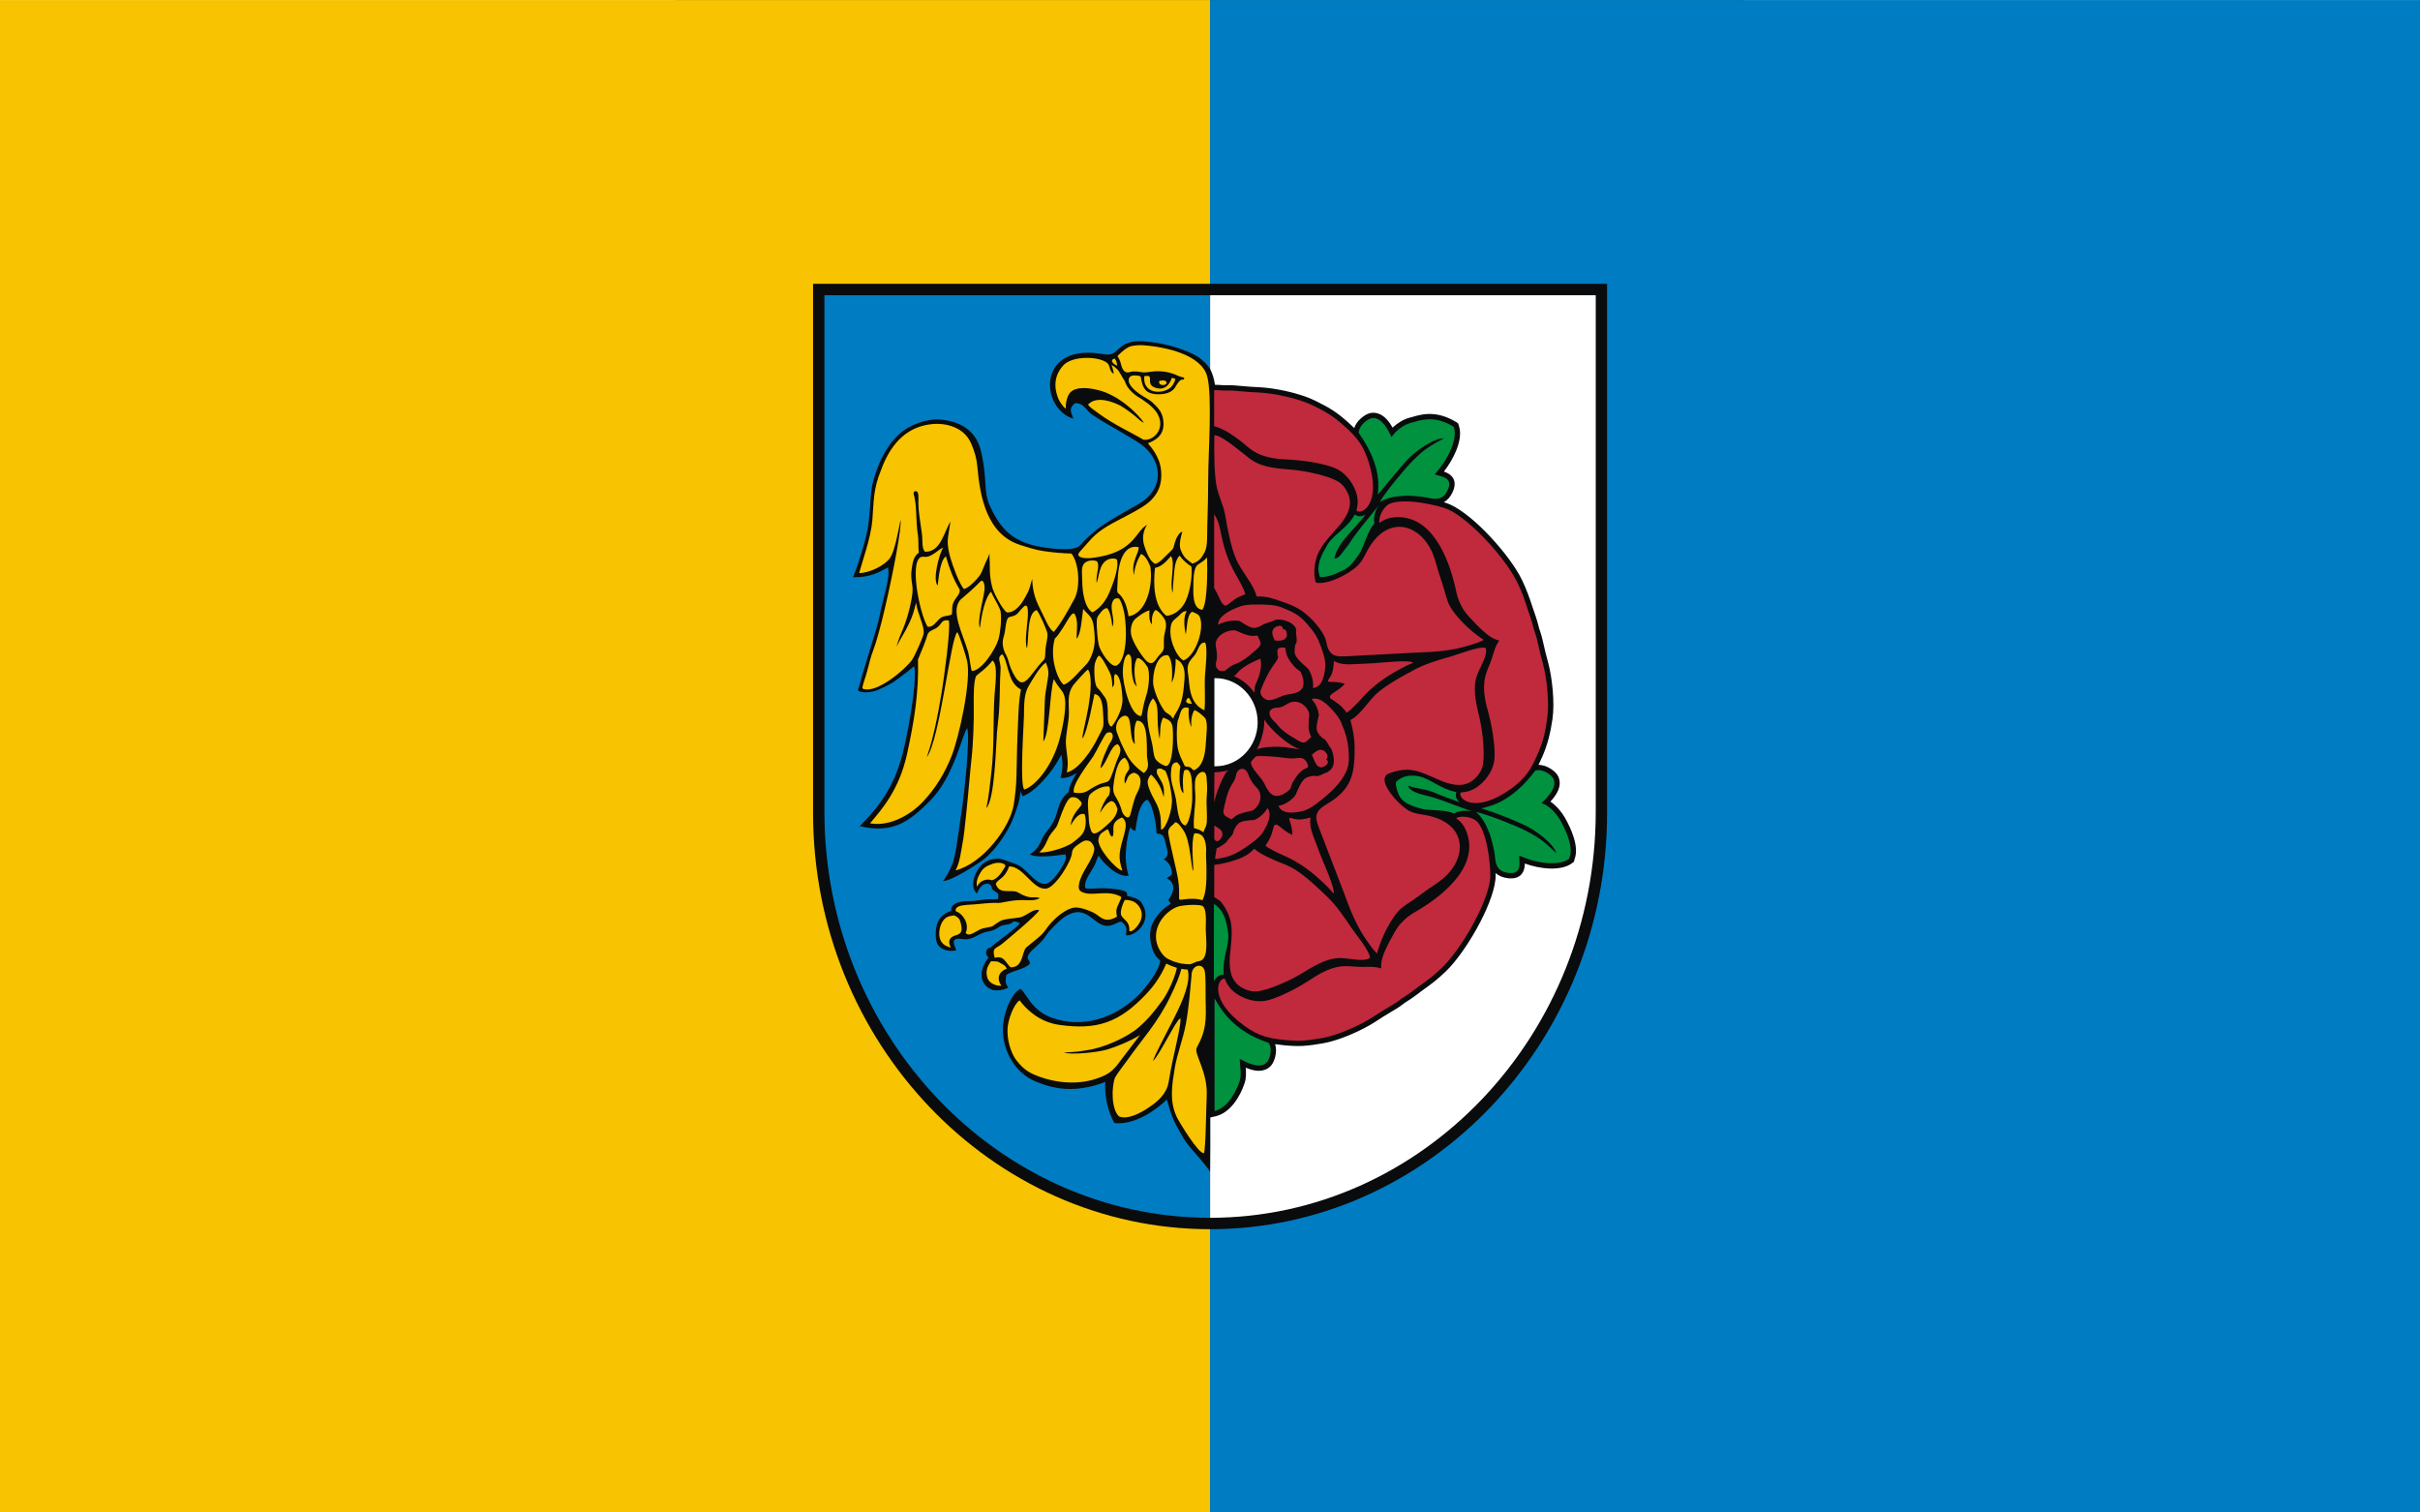 <?xml version="1.0" encoding="UTF-8" standalone="no"?>
<!-- Creator: CorelDRAW -->
<svg
   xmlns:dc="http://purl.org/dc/elements/1.1/"
   xmlns:cc="http://web.resource.org/cc/"
   xmlns:rdf="http://www.w3.org/1999/02/22-rdf-syntax-ns#"
   xmlns:svg="http://www.w3.org/2000/svg"
   xmlns="http://www.w3.org/2000/svg"
   xmlns:sodipodi="http://sodipodi.sourceforge.net/DTD/sodipodi-0.dtd"
   xmlns:inkscape="http://www.inkscape.org/namespaces/inkscape"
   xml:space="preserve"
   width="800"
   height="500"
   style="shape-rendering:geometricPrecision; text-rendering:geometricPrecision; image-rendering:optimizeQuality; fill-rule:evenodd; clip-rule:evenodd"
   viewBox="0 0 210 297"
   id="svg2"
   sodipodi:version="0.32"
   inkscape:version="0.45.1"
   sodipodi:docname="POL Olesno flag.svg"
   inkscape:output_extension="org.inkscape.output.svg.inkscape"
   sodipodi:docbase="C:\Users\Mistrz\Desktop"
   version="1.0"><rect x="0" y="0" width="210" height="297" fill="#333333" stroke="none"/><sodipodi:namedview
   inkscape:window-height="480"
   inkscape:window-width="640"
   inkscape:pageshadow="2"
   inkscape:pageopacity="0.0"
   guidetolerance="10.0"
   gridtolerance="10.0"
   objecttolerance="10.0"
   borderopacity="1.0"
   bordercolor="#666666"
   pagecolor="#ffffff"
   id="base" />
 <defs
   id="defs4">
  <style
   type="text/css"
   id="style6">
   
    .fil1 {fill:#007CC3}
    .fil5 {fill:#00923F}
    .fil2 {fill:#0A0B0C}
    .fil4 {fill:#C02A3C}
    .fil0 {fill:#F8C300}
    .fil3 {fill:white}
   
  </style>
 </defs>
 <g
   id="Warstwa_x0020_1"
   transform="matrix(2.263,0,0,2.263,-132.6,-187.534)">
  <rect
   class="fil0"
   x="-4.1544299e-005"
   y="82.875"
   width="105"
   height="131.25"
   id="rect10"
   style="fill:#f8c300" />
  <rect
   class="fil1"
   x="105"
   y="82.875"
   width="105"
   height="131.25"
   id="rect12"
   style="fill:#007cc3" />
  <g
   id="_75839752">
   <path
   id="_75840256"
   class="fil2"
   d="M 139.449,153.408 L 139.449,153.408 C 139.449,173.303 123.974,189.53 105,189.53 C 86.026,189.53 70.551,173.303 70.551,153.408 L 70.551,153.408 L 70.551,107.499 L 139.449,107.499 L 139.449,153.408 z "
   style="fill:#0a0b0c" />
   <path
   id="_75840184"
   class="fil3"
   d="M 138.465,153.29 L 138.465,153.29 C 138.465,172.704 123.434,188.538 105.005,188.541 C 105.003,188.541 105.002,188.541 105,188.541 C 105,188.541 105,188.541 105,188.541 L 105,108.487 L 105.031,108.487 L 138.465,108.487 L 138.465,153.29 L 138.465,153.29 z "
   style="fill:#ffffff" />
   <path
   id="_75840112"
   class="fil1"
   d="M 105,188.54 C 86.568,188.54 71.535,172.705 71.535,153.289 L 71.535,153.289 L 71.535,108.487 L 105,108.487 L 105,188.54 z "
   style="fill:#007cc3" />
   <path
   id="_75840040"
   class="fil2"
   d="M 105.01,179.84 C 105.016,181.398 105.017,182.959 104.997,184.541 C 104.427,183.631 103.168,182.466 102.647,181.564 C 101.806,180.111 101.717,179.894 101.246,178.274 C 100.534,179.008 98.513,180.551 96.692,180.317 C 96.251,179.555 95.795,178.132 95.915,176.739 C 95.375,176.972 94.719,177.157 94.009,177.272 C 92.455,177.524 91.14,177.25 89.835,176.701 C 88.111,175.975 87.016,174.137 87.019,172.153 C 87.021,170.907 87.706,169.099 88.545,168.669 C 89.071,169.06 89.495,170.533 91.232,171.168 C 93.919,172.152 96.706,171.206 98.683,169.316 C 99.356,168.673 100.641,167.065 100.661,166.206 C 100.424,165.99 100.129,165.725 99.942,165.044 C 99.606,163.817 99.86,163.071 100.389,162.371 C 100.672,161.997 100.986,161.655 101.591,161.285 L 101.378,160.963 C 101.855,160.331 102.086,159.503 101.245,159.085 C 101.572,158.784 101.819,158.925 101.616,158.216 C 101.514,157.86 101.282,157.623 100.991,157.422 C 101.48,157.16 101.298,156.655 101.155,156.089 C 101.01,155.517 100.983,155.213 100.358,155.197 C 100.349,154.534 100.061,152.723 99.567,152.264 C 99.127,152.346 98.807,153.267 98.727,153.695 C 98.653,154.084 98.61,154.314 98.509,154.968 C 98.288,154.887 98.194,154.851 98.112,154.645 C 97.936,154.832 97.68,156.232 97.677,157.209 C 97.675,157.786 97.854,158.715 97.94,158.85 C 96.936,159.082 95.523,157.516 95.343,157.116 C 95.202,157.295 95.112,157.704 94.963,157.977 C 94.633,158.584 94.162,159.137 94.142,159.746 C 94.135,159.948 94.268,159.983 94.381,159.98 C 94.703,159.975 95.025,159.982 95.345,159.95 C 95.763,159.909 97.155,160.006 97.537,160.175 C 97.993,160.376 97.695,160.548 97.826,160.622 C 98.109,160.666 98.827,160.835 99.037,161.179 C 99.165,161.393 99.281,161.593 99.334,161.79 C 99.727,163.25 98.202,164.188 97.699,164.011 C 97.753,163.532 97.856,163.269 97.297,162.841 C 96.958,162.876 96.868,163.043 96.407,163.167 C 94.965,163.552 94.489,161.216 92.565,162.319 C 92.028,162.626 91.578,163.128 91.148,163.565 C 90.976,163.74 90.789,164.019 90.596,164.289 C 90.197,164.846 89.581,165.207 89.298,165.63 C 89,166.078 89.344,166.121 89.372,166.479 C 88.915,167.004 87.787,167.096 87.321,167.47 C 87.179,168.229 87.358,168.374 87.499,168.538 C 87.258,168.774 86.416,168.886 86.072,168.748 C 85.109,168.363 84.929,167.337 85.476,166.406 C 85.631,166.141 85.72,166.064 85.767,165.946 C 85.508,165.715 85.516,165.391 85.684,165.209 C 85.759,165.128 85.881,165.121 85.98,165.071 C 86.388,164.656 88.349,163.322 88.485,162.975 C 87.897,162.673 87.96,162.902 87.641,163.032 C 87.402,163.129 87.111,163.08 86.776,163.258 C 86.48,163.416 86.417,163.522 86.052,163.625 C 85.753,163.709 85.458,163.734 85.188,163.858 C 84.608,164.123 84.195,164.462 83.503,164.354 C 82.266,164.16 82.934,165.033 82.971,165.336 C 82.46,165.453 81.749,165.349 81.409,164.889 C 81.089,164.456 81.167,163.411 81.358,162.922 C 81.622,162.243 82.309,161.971 82.564,161.907 C 82.499,161.779 82.557,161.546 82.693,161.421 C 83.05,161.093 83.67,161.056 84.327,161.055 C 84.67,161.055 85.082,160.955 85.452,160.92 C 85.848,160.882 86.263,160.892 86.599,160.897 C 86.663,160.345 86.634,160.427 86.275,160.18 C 85.831,159.876 86.272,159.918 85.846,159.585 C 85.165,159.385 84.846,160.224 84.774,160.401 C 84.015,159.762 84.682,158.162 85.495,157.671 C 85.922,157.413 86.586,157.287 87.051,157.46 C 87.363,157.577 88.265,157.877 88.465,157.997 C 89.198,158.437 89.992,159.742 90.78,159.547 C 91.365,159.402 92.093,158.274 92.373,157.677 C 92.562,157.3 92.484,157.148 92.44,157.001 C 91.546,157.131 89.941,157.339 89.359,157.005 C 90.337,156.405 90.217,155.751 90.819,155.028 C 92.165,153.411 91.421,152.704 92.733,151.581 C 92.728,151.093 93.268,150.217 93.435,149.936 C 93.121,150.149 92.625,150.416 92.013,150.38 C 92.117,150.056 92.311,149.199 92.093,148.359 C 91.578,149.351 91.09,149.946 90.767,150.323 C 90.437,150.709 89.985,151.174 89.557,151.495 C 89.225,151.745 89.034,151.837 88.754,151.969 C 88.621,151.784 88.591,151.619 88.55,151.531 C 88.527,151.825 88.454,152.407 88.257,152.925 C 88.073,153.501 87.798,154.238 87.503,154.762 C 86.939,155.764 86.072,156.955 85.168,157.584 C 84.522,158.035 82.54,159.309 81.828,159.322 C 82.222,158.719 82.693,158.137 82.957,156.538 C 83.146,155.397 83.28,154.274 83.457,153.138 C 83.651,151.889 84.193,147.03 83.928,146.041 C 83.49,146.577 82.798,150.242 80.715,152.342 C 78.838,154.236 77.422,155.212 74.599,154.558 C 74.614,154.522 75.849,153.39 76.742,151.97 C 77.449,150.847 77.791,150.035 78.178,148.791 C 78.631,147.332 79.648,141.987 79.322,140.677 C 78.737,141.181 78.147,141.578 77.803,141.854 C 77.43,142.154 76.695,142.516 76.125,142.756 C 75.653,142.953 74.729,143.05 74.445,142.777 C 74.482,142.557 74.544,142.484 74.632,142.132 C 74.837,141.304 75.612,138.899 75.808,138.204 C 76.005,137.502 76.197,136.954 76.337,136.24 C 76.628,134.756 77.275,132.983 77.047,132.111 C 76.305,132.489 75.564,132.991 74.022,132.958 C 74.348,132.166 74.63,131.231 74.815,130.629 C 75.056,129.842 75.281,128.977 75.376,128.162 C 75.563,126.555 75.514,125.764 75.703,124.902 C 75.809,124.415 76.082,123.566 76.367,122.925 C 76.694,122.192 77.126,121.496 77.603,120.974 C 77.995,120.545 78.36,120.177 79.152,119.801 C 79.946,119.423 80.806,119.23 81.46,119.269 C 83.184,119.374 84.59,120.126 85.068,121.824 C 85.336,122.774 85.439,123.866 85.481,124.459 C 85.549,125.44 85.532,126.006 85.952,126.897 C 86.82,128.735 87.814,129.761 89.874,130.238 C 90.666,130.421 93.18,130.808 93.726,130.186 C 95.252,128.448 96.89,127.733 98.858,126.565 C 101.262,125.138 100.794,122.454 98.648,121.181 C 98.329,120.992 97.544,120.513 96.714,120.037 C 95.775,119.498 94.828,118.934 94.546,118.67 C 94.159,118.307 93.95,117.817 93.268,117.857 C 92.682,118.363 92.97,118.67 93.143,119.205 C 90.318,118.356 89.917,112.855 95.288,113.534 C 95.815,113.601 96.232,113.718 96.572,113.538 C 96.821,113.405 97.073,113.112 97.375,112.889 C 98.17,112.338 99.059,112.467 99.974,112.565 C 101.16,112.692 102.889,113.207 103.836,113.763 C 104.263,114.013 104.823,114.536 105.026,114.934 C 105.197,115.269 105.341,115.695 105.425,116.261 C 105.626,116.262 105.828,116.269 106.029,116.287 C 106.167,116.299 106.295,116.304 106.433,116.299 C 106.867,116.285 107.262,116.314 107.696,116.36 C 108.209,116.413 108.72,116.445 109.235,116.468 C 110.657,116.53 112.822,116.998 114.098,117.627 C 114.624,117.887 115.151,118.153 115.644,118.472 C 116.108,118.773 116.53,119.118 116.943,119.484 C 117.146,119.665 117.334,119.839 117.508,120.012 C 117.562,119.851 117.642,119.699 117.739,119.56 C 118.007,119.177 118.551,118.733 119.035,118.69 C 119.221,118.674 119.406,118.696 119.584,118.754 C 120.15,118.941 120.538,119.446 120.839,119.973 C 121.258,119.575 121.798,119.246 122.294,119.119 C 122.519,119.061 122.74,118.99 122.966,118.934 C 123.272,118.858 123.578,118.806 123.893,118.793 C 124.793,118.756 125.615,119.038 126.377,119.505 L 126.504,119.583 L 126.561,119.72 C 126.576,119.755 126.586,119.79 126.593,119.826 C 126.824,120.489 126.618,121.315 126.367,121.941 C 126.106,122.592 125.726,123.221 125.289,123.788 C 126.173,124.088 126.454,124.737 126.02,125.624 C 125.848,125.975 125.613,126.272 125.281,126.448 C 125.472,126.504 125.66,126.569 125.824,126.643 C 127.944,127.602 131.046,131.093 132.06,133.182 C 132.444,133.975 132.725,134.763 132.997,135.598 C 133.168,136.12 133.37,136.632 133.494,137.169 C 133.524,137.303 133.559,137.427 133.606,137.556 C 133.754,137.965 133.848,138.349 133.939,138.776 C 134.047,139.28 134.174,139.776 134.312,140.273 C 134.692,141.645 134.917,143.848 134.712,145.257 C 134.541,146.43 134.301,147.447 133.825,148.536 C 133.716,148.785 133.608,149.018 133.498,149.236 C 133.667,149.238 133.836,149.267 133.999,149.316 C 134.446,149.453 135.037,149.833 135.227,150.28 C 135.566,151.081 135.079,151.827 134.532,152.425 C 135.061,152.784 135.526,153.353 135.804,153.845 C 136.325,154.767 137.051,156.36 136.625,157.424 C 136.622,157.441 136.618,157.458 136.615,157.475 L 136.58,157.636 L 136.451,157.739 C 135.899,158.18 135.06,158.264 134.378,158.23 C 133.685,158.195 132.977,158.037 132.311,157.802 C 132.3,158.737 131.769,159.204 130.79,159.066 C 130.404,159.012 130.048,158.879 129.779,158.618 C 129.784,158.817 129.781,159.016 129.761,159.195 C 129.504,161.508 127.142,165.536 125.469,167.146 C 125.15,167.453 124.826,167.749 124.48,168.025 C 124.149,168.289 123.803,168.535 123.461,168.784 C 123.017,169.107 122.593,169.458 122.121,169.741 C 122.002,169.812 121.895,169.884 121.787,169.968 C 121.444,170.236 121.107,170.444 120.73,170.662 C 120.283,170.92 119.851,171.194 119.421,171.479 C 118.233,172.265 116.207,173.159 114.805,173.399 C 114.227,173.499 113.644,173.593 113.058,173.625 C 112.505,173.654 111.962,173.623 111.412,173.569 C 111.141,173.543 110.887,173.512 110.645,173.475 C 110.696,173.637 110.72,173.806 110.723,173.976 C 110.732,174.444 110.552,175.123 110.186,175.441 C 109.578,175.97 108.794,175.809 108.095,175.515 C 108.132,175.97 108.139,176.427 107.996,176.861 C 107.618,178.005 106.755,179.429 105.497,179.725 L 105.01,179.84 L 105.01,179.84 z "
   style="fill:#0a0b0c" />
   <path
   id="_75839968"
   class="fil3"
   d="M 105.461,141.714 C 107.487,141.714 109.129,143.426 109.129,145.539 C 109.129,147.651 107.487,149.363 105.461,149.363 C 105.432,149.363 105.403,149.363 105.374,149.362 L 105.374,141.715 C 105.403,141.714 105.432,141.714 105.461,141.714 z "
   style="fill:#ffffff" />
   <path
   id="_75839896"
   class="fil4"
   d="M 113.773,146.825 C 113.497,146.134 113.555,146.131 113.554,145.528 C 113.559,145.209 113.653,144.917 113.573,144.693 C 113.314,143.975 112.515,143.505 111.795,143.9 C 111.461,144.083 111.237,144.263 110.862,144.269 C 110.201,144.281 110.022,144.67 110.238,145.054 C 110.334,145.226 110.376,145.293 110.57,145.469 C 110.843,145.716 110.909,145.89 111.179,146.132 C 111.652,146.554 112.099,146.804 112.56,147.085 C 113.239,147.498 113.254,147.28 113.773,146.825 L 113.773,146.825 z M 105.43,157.391 C 105.689,157.377 106.018,157.353 106.536,157.194 C 107.177,156.998 107.876,156.564 108.48,156.119 C 108.967,155.762 109.373,155.465 109.671,154.948 C 109.951,154.46 110.431,153.536 109.976,152.991 C 109.773,153.36 109.395,153.78 108.852,154.016 C 107.626,154.115 107.416,154.128 107.026,155.008 C 107.099,155.236 106.546,155.697 106.465,155.868 C 106.387,156.032 105.746,156.431 105.567,156.483 L 105.43,157.391 z M 111.509,147.697 C 110.64,147.634 109.91,147.654 109.172,147.841 C 109.139,147.849 109.09,147.882 109.029,147.932 C 109.454,147.263 109.702,146.081 109.702,145.598 C 109.702,145.116 109.699,145.396 109.692,145.295 C 110.212,146.124 111.691,147.521 112.836,147.909 C 112.822,147.911 111.542,147.708 111.509,147.697 z M 106.626,149.703 C 106.484,149.803 106.38,149.887 106.353,149.935 C 105.96,150.628 105.557,151.599 105.355,152.505 L 105.376,149.876 C 105.408,149.877 105.254,149.878 105.471,149.878 C 105.688,149.878 106.26,149.816 106.626,149.703 L 106.626,149.703 z M 107.052,141.534 C 107.156,141.497 107.231,141.426 107.356,141.273 C 107.73,140.814 108.374,140.44 109.353,140.025 C 109.346,140.061 109.692,140.714 108.921,142.328 C 108.915,142.42 108.828,142.69 108.864,143.004 C 108.412,142.348 107.784,141.833 107.052,141.534 L 107.052,141.534 z M 116.396,150.532 C 115.93,151.21 115.226,151.843 114.546,152.366 C 113.999,152.788 113.543,153.141 112.925,153.272 C 112.341,153.396 111.257,153.569 110.93,152.8 C 111.368,152.718 111.929,152.451 112.384,151.911 C 112.999,150.508 113.102,150.266 114.105,150.18 C 114.291,150.363 114.966,149.907 115.163,149.884 C 115.705,149.554 115.68,149.261 115.739,148.998 C 115.769,148.549 115.585,147.887 115.462,147.771 C 115.325,147.641 115.056,146.972 114.817,146.971 C 114.101,146.329 114.153,146.125 114.438,144.928 C 114.381,144.339 114.099,143.85 113.81,143.543 C 114.47,143.278 115.2,144.02 115.578,144.438 C 115.977,144.88 116.272,145.22 116.462,145.793 C 116.717,146.318 116.941,147.097 117.002,147.836 C 117.102,149.037 117.077,149.54 116.396,150.532 L 116.396,150.532 z M 111.306,137.448 C 111.334,137.225 111.116,137.137 110.968,137.175 C 110.583,137.276 110.517,137.383 110.423,137.595 C 110.339,137.788 110.454,138.135 110.607,138.448 C 110.844,138.471 111.304,138.488 111.49,138.312 C 111.647,138.163 111.717,138.069 111.63,137.694 C 111.602,137.572 111.466,137.434 111.306,137.448 z M 115.05,148.782 C 115.202,148.708 115.226,148.433 115.153,148.32 C 114.939,147.985 114.816,147.955 114.585,147.932 C 114.376,147.911 114.081,148.128 113.831,148.37 C 113.87,148.383 114.134,149.233 114.382,149.368 C 114.572,149.471 114.683,149.509 115.013,149.31 C 115.156,149.225 115.356,148.957 115.117,148.8 L 115.05,148.782 z M 108.94,148.531 C 108.756,148.772 108.492,148.914 108.555,149.154 C 108.689,149.67 109.435,150.332 109.699,150.842 C 110.033,151.508 110.446,152.445 111.63,151.609 C 112.174,151.226 111.859,151.271 112.264,150.6 C 113.157,149.121 113.687,149.778 113.449,149.154 C 113.234,148.594 112.854,148.636 112.644,148.636 C 111.96,148.743 111.582,148.628 110.789,148.548 C 110.318,148.501 109.028,148.414 108.94,148.531 L 108.94,148.531 z M 106.843,153.97 C 107.415,153.493 107.435,153.548 108.008,153.361 C 108.314,153.267 108.621,153.266 108.808,153.12 C 109.411,152.653 109.612,151.747 109.013,151.185 C 108.736,150.924 108.462,150.48 108.34,150.125 C 108.124,149.499 107.7,149.45 107.401,149.774 C 107.267,149.919 107.249,150.266 107.143,150.504 C 106.992,150.841 106.846,150.957 106.7,151.289 C 106.445,151.869 106.346,152.371 106.221,152.896 C 106.037,153.67 106.249,153.617 106.843,153.97 L 106.843,153.97 z M 105.365,155.651 C 105.451,155.941 105.739,155.876 105.847,155.744 C 106.099,155.437 106.091,155.311 106.041,155.084 C 105.996,154.879 105.674,154.672 105.366,154.509 L 105.365,155.651 z M 109.12,138.026 C 108.377,138.075 108.393,138.019 107.819,137.833 C 107.516,137.73 107.268,137.55 107.03,137.558 C 106.268,137.582 105.348,138.154 105.501,138.96 C 105.573,139.334 105.655,139.87 105.546,140.228 C 105.352,140.861 105.77,141.179 106.202,141.092 C 106.395,141.054 106.614,140.783 106.84,140.653 C 107.16,140.47 107.346,140.461 107.659,140.278 C 108.207,139.959 108.582,139.612 108.992,139.26 C 109.595,138.742 109.392,138.66 109.12,138.026 L 109.12,138.026 z M 109.361,142.924 C 109.407,143.341 109.814,143.609 110.061,143.624 C 110.594,143.655 111.115,143.235 111.681,143.142 C 112.418,143.03 113.436,142.927 113.008,141.542 C 112.812,140.907 112.756,141.22 112.244,140.628 C 111.114,139.321 111.901,139.02 111.235,139.054 C 110.636,139.085 110.91,139.523 110.846,139.722 C 111.061,139.998 110.63,140.32 110.102,141.213 C 109.861,141.62 109.346,142.778 109.361,142.924 L 109.361,142.924 z M 111.263,135.597 C 110.648,135.332 109.809,135.32 109.059,135.324 C 108.455,135.327 107.951,135.329 107.407,135.572 C 106.771,135.802 105.658,136.358 105.706,137.067 C 106.086,136.888 106.776,136.633 107.536,136.746 C 108.586,137.387 108.749,137.561 109.581,137.078 C 109.641,137.009 110.375,136.803 110.541,136.712 C 111.074,136.421 112.602,136.939 112.459,137.649 C 112.42,137.844 112.644,138.627 112.413,138.747 C 112.184,139.728 112.384,139.9 113.528,140.918 C 113.9,141.518 113.981,142.134 113.924,142.576 C 114.756,142.503 114.926,141.419 114.989,140.825 C 115.055,140.196 114.861,139.654 114.629,139.003 C 114.341,138.195 114.088,137.769 113.415,137.003 C 112.637,136.119 112.174,135.991 111.263,135.597 L 111.263,135.597 z M 108.058,134.439 C 107.947,133.95 107.494,133.19 107.202,132.675 C 106.557,131.536 106.2,130.428 105.954,129.19 C 105.862,128.731 105.751,128.05 105.352,127.483 L 105.352,133.882 L 105.352,133.882 C 105.855,134.727 106,135.495 106.427,135.408 C 106.488,135.395 106.93,135.005 107.17,134.853 C 107.562,134.603 107.8,134.554 108.058,134.439 L 108.058,134.439 z M 116.856,144.706 C 117.287,144.45 117.87,143.785 118.27,143.348 C 119.154,142.382 120.097,141.7 121.198,141.084 C 121.609,140.854 121.937,140.662 122.638,140.372 C 122.239,140.097 119.819,140.384 119.186,140.42 C 118.358,140.466 118.208,140.46 117.422,140.504 C 116.552,140.552 116.072,140.421 115.75,140.222 C 115.693,140.831 115.68,141.231 115.377,141.678 C 115.221,141.909 115.13,142.047 115.43,142.041 C 116.011,142.03 116.395,142.105 116.691,142.208 C 116.043,142.947 115.216,143.076 115.431,143.455 C 115.462,143.51 115.969,143.809 116.188,143.99 C 116.546,144.286 116.668,144.497 116.856,144.706 L 116.856,144.706 z M 109.81,156.247 C 110.187,156.578 111,156.927 111.539,157.172 C 112.731,157.714 113.671,158.4 114.597,159.257 C 114.943,159.577 115.227,159.83 115.719,160.407 C 115.858,159.942 114.836,157.729 114.607,157.138 C 114.307,156.365 114.267,156.221 113.982,155.486 C 113.667,154.674 113.643,154.177 113.734,153.809 C 113.136,153.944 112.752,154.055 112.233,153.905 C 111.965,153.828 111.806,153.784 111.904,154.067 C 112.095,154.616 112.141,155.004 112.136,155.318 C 111.232,154.931 110.854,154.184 110.56,154.505 C 110.518,154.551 110.39,155.126 110.285,155.391 C 110.115,155.823 109.951,156.003 109.81,156.247 L 109.81,156.247 z M 105.359,160.719 C 105.588,160.86 105.856,161.011 105.958,161.142 C 107.001,162.481 106.928,163.599 106.816,164.84 C 106.731,165.768 106.686,166.008 106.699,166.453 C 106.724,167.345 106.952,168.107 107.76,168.568 C 108.321,168.889 108.822,168.941 109.162,168.882 C 110.09,168.763 111.757,168.041 112.831,167.411 C 113.745,166.874 114.946,166.02 116.265,166 C 117.037,165.988 118.35,166.39 118.876,165.98 C 118.849,165.359 117.669,163.99 117.211,163.3 C 116.666,162.479 115.969,161.467 115.255,160.77 C 114.161,159.703 113.56,159.188 112.995,158.756 C 112.207,158.153 111.732,157.969 111.188,157.758 C 110.622,157.539 109.249,156.951 108.835,156.515 C 108.236,157.145 107.735,157.32 107.007,157.557 C 106.39,157.757 105.85,157.853 105.364,157.924 L 105.359,160.719 L 105.359,160.719 z M 119.848,166.905 C 119.285,166.713 118.759,166.773 118.172,166.772 C 117.544,166.77 117.064,166.664 116.427,166.721 C 115.237,166.829 114.175,167.567 113.527,167.989 C 112.737,168.503 111.201,169.344 110.067,169.653 C 109.148,169.904 108.159,169.653 107.367,169.144 C 106.661,168.69 106.455,168.192 106.272,167.796 C 105.702,167.676 104.782,169.557 107.989,171.892 C 109.24,172.804 110.197,172.986 111.457,173.11 C 112.762,173.238 113.395,173.173 114.727,172.945 C 116.078,172.713 118.09,171.806 119.166,171.094 C 119.666,170.763 120.046,170.525 120.499,170.262 C 121.546,169.657 121.359,169.659 121.884,169.345 C 122.333,169.076 122.775,168.713 123.19,168.411 C 124.046,167.788 124.375,167.559 125.149,166.813 C 126.769,165.254 129.062,161.314 129.303,159.144 C 129.383,158.428 129.143,155.249 128.195,154.19 C 127.824,153.775 126.869,153.597 126.345,153.856 C 126.792,154.179 127.002,154.496 127.143,154.798 C 128.547,157.817 125.415,160.423 123.154,161.792 C 122.807,162.002 122.278,162.271 121.844,162.7 C 121.461,163.078 121.266,163.23 120.548,164.603 C 119.93,165.815 119.809,166.315 119.848,166.905 L 119.848,166.905 z M 122.32,153.25 C 122.784,153.472 123.146,153.502 123.629,153.585 C 127.39,154.232 127.354,157.317 125.206,159.11 C 124.608,159.61 124.147,159.84 123.6,160.254 C 122.818,160.845 122.412,161.094 121.981,161.392 C 121.555,161.685 121.105,162.022 120.353,163.413 C 120.036,164 119.666,164.902 119.488,165.606 C 119.071,165.185 119.027,165.093 118.718,164.662 C 117.664,163.189 117.178,161.865 116.612,160.33 L 114.474,154.768 C 114.097,153.789 114.005,153.306 115.135,152.64 C 117.32,151.351 117.545,149.999 117.544,147.763 C 117.544,146.997 117.423,146.249 117.175,145.352 C 117.717,145.093 118.336,144.334 118.719,143.863 C 119.088,143.411 119.41,143.016 120.226,142.453 C 120.811,142.049 121.487,141.636 122.84,140.926 C 123.723,140.462 124.902,140.112 125.851,139.847 C 126.648,139.625 128.315,138.925 128.914,139.093 C 129.142,139.719 128.353,140.844 128.126,141.582 C 127.738,142.842 128.179,144.248 128.407,145.284 C 128.674,146.499 128.846,148.308 128.672,149.227 C 128.624,149.569 128.419,150.029 127.941,150.464 C 127.252,151.089 126.458,151.071 125.601,150.819 C 125.174,150.694 124.959,150.577 124.103,150.21 C 122.958,149.719 122.158,149.397 120.56,149.967 C 119.213,150.447 121.464,152.841 122.32,153.25 L 122.32,153.25 z M 114.051,132.743 C 113.994,131.047 114.71,130.185 115.531,129.247 C 116.144,128.547 116.322,128.378 116.573,128.011 C 117.078,127.274 117.341,126.524 116.958,125.676 C 116.693,125.087 116.318,124.75 116.008,124.598 C 115.188,124.149 113.415,123.753 112.176,123.632 C 111.12,123.529 109.647,123.514 108.568,122.755 C 107.937,122.311 106.041,120.611 105.374,120.633 C 105.341,121.915 105.35,123.834 105.541,124.939 C 105.711,125.922 106.143,126.596 106.311,127.58 C 106.569,129.085 106.753,129.856 106.956,130.538 C 107.239,131.488 107.515,131.916 107.831,132.407 C 108.16,132.917 108.954,134.03 109.032,134.625 C 110.028,134.61 110.367,134.791 111.096,135.027 C 112.274,135.41 113.027,135.778 113.892,136.686 C 114.473,137.295 114.975,138.016 115.07,138.528 C 115.311,139.817 115.843,139.869 116.89,139.814 L 122.841,139.499 C 124.476,139.435 125.885,139.382 127.612,138.834 C 128.117,138.674 128.219,138.661 128.748,138.394 C 128.133,138.007 127.39,137.377 126.93,136.894 C 125.839,135.749 125.657,135.216 125.51,134.721 C 125.36,134.22 125.249,133.756 124.928,132.829 C 124.704,132.182 124.627,131.672 124.337,130.949 C 123.295,128.352 120.372,127.365 118.594,130.742 C 118.366,131.175 118.226,131.51 117.871,131.882 C 117.118,132.676 115.211,133.629 114.195,133.435 C 114.113,133.277 114.056,132.9 114.051,132.743 L 114.051,132.743 z M 130.094,138.453 C 129.738,138.929 129.632,139.448 129.449,140.006 C 129.254,140.603 129.004,141.027 128.862,141.651 C 128.597,142.816 128.971,144.054 129.172,144.8 C 129.416,145.71 129.742,147.43 129.685,148.605 C 129.64,149.556 129.095,150.42 128.367,151.015 C 127.717,151.546 127.18,151.588 126.746,151.64 C 126.456,152.145 127.961,153.602 131.172,151.273 C 132.426,150.365 132.895,149.511 133.402,148.351 C 133.928,147.149 134.061,146.527 134.256,145.19 C 134.453,143.834 134.212,141.64 133.868,140.396 C 133.707,139.818 133.598,139.384 133.488,138.872 C 133.236,137.689 133.181,137.867 133.044,137.271 C 132.927,136.761 132.718,136.228 132.559,135.74 C 132.231,134.733 132.115,134.35 131.645,133.383 C 130.663,131.361 127.624,127.963 125.634,127.062 C 124.978,126.765 121.882,126.011 120.581,126.586 C 120.071,126.811 119.607,127.664 119.692,128.242 C 120.137,127.917 120.503,127.815 120.834,127.774 C 124.14,127.372 125.65,131.155 126.253,133.729 C 126.346,134.124 126.438,134.71 126.712,135.256 C 126.953,135.737 127.037,135.969 128.121,137.076 C 129.083,138.038 129.52,138.308 130.094,138.453 L 130.094,138.453 z M 105.387,119.854 C 106.293,120.121 107.004,120.664 107.479,121.01 C 107.986,121.379 108.312,121.748 108.861,122.076 C 109.887,122.689 111.18,122.715 111.952,122.755 C 112.893,122.804 114.63,123.026 115.729,123.442 C 116.621,123.78 117.273,124.564 117.615,125.441 C 117.919,126.223 117.793,126.747 117.708,127.176 C 118.099,127.607 119.949,126.627 118.727,122.853 C 118.25,121.38 117.583,120.67 116.637,119.829 C 115.656,118.958 115.106,118.638 113.894,118.04 C 112.665,117.434 110.504,116.985 109.215,116.928 C 108.616,116.902 108.169,116.872 107.648,116.818 C 106.445,116.692 106.597,116.8 105.989,116.746 C 105.782,116.727 105.567,116.722 105.352,116.721 L 105.352,119.909 C 105.363,119.891 105.375,119.872 105.387,119.854 L 105.387,119.854 z "
   style="fill:#c02a3c" />
   <path
   id="_75839824"
   class="fil5"
   d="M 105.391,179.276 C 106.665,178.976 107.376,177.266 107.558,176.716 C 107.752,176.13 107.606,175.38 107.563,174.744 C 108.129,175.042 109.234,175.658 109.884,175.093 C 110.147,174.864 110.462,173.961 110.097,173.375 C 109.947,173.299 109.701,173.23 109.501,173.15 C 106.609,172.001 105.731,170.018 105.388,169.5 L 105.391,179.276 L 105.391,179.276 z M 105.328,168.015 C 105.532,167.623 105.856,167.432 106.193,167.428 C 106.022,166.041 106.686,164.894 106.573,163.912 C 106.479,163.087 106.295,161.886 105.335,161.308 L 105.328,168.015 z M 119.72,126.426 C 120.39,126.034 121.087,125.933 121.887,125.89 C 122.286,125.868 123.404,125.948 123.822,126.044 C 124.533,126.209 125.17,126.313 125.606,125.421 C 126.185,124.235 124.959,124.229 124.486,124.03 C 125.813,122.559 126.479,120.831 126.149,119.952 C 126.136,119.927 126.146,119.921 126.136,119.898 C 124.388,118.826 123.196,119.363 122.409,119.565 C 121.81,119.719 121.086,120.256 120.748,120.795 C 120.465,120.222 119.933,119.074 119.075,119.149 C 118.727,119.18 117.942,119.725 117.892,120.414 C 117.97,120.563 118.128,120.764 118.243,120.945 C 119.907,123.576 119.586,125.167 119.559,125.788 C 119.761,125.533 120.401,124.786 120.925,124.144 C 121.373,123.595 121.844,123.064 122.185,122.697 C 122.777,122.059 124.413,120.866 125.283,120.908 C 124.108,121.542 123.584,121.843 122.59,122.845 C 121.836,123.604 120.284,125.487 119.72,126.426 L 119.72,126.426 z M 118.492,127.524 C 118.096,127.721 117.831,127.715 117.556,127.519 C 116.879,128.742 115.668,129.28 115.181,130.14 C 114.772,130.864 114.107,131.913 114.544,132.946 C 115.031,132.97 115.681,132.757 115.876,132.661 C 116.708,132.251 117.036,132.31 117.971,130.89 C 118.352,130.31 118.682,128.899 119.26,128.291 C 119.196,127.97 119.177,127.524 119.576,126.771 C 119.165,127.374 117.755,128.929 117.012,130.137 C 116.451,130.807 116.185,131.408 115.781,131.316 L 115.795,131.297 C 116.109,129.849 117.586,128.768 118.492,127.524 L 118.492,127.524 z M 128.081,153.322 C 128.661,153.838 128.972,154.47 129.26,155.217 C 129.405,155.59 129.674,156.678 129.711,157.105 C 129.774,157.833 129.872,158.47 130.855,158.609 C 132.162,158.794 131.789,157.626 131.832,157.114 C 133.641,157.922 135.429,157.964 136.164,157.378 C 136.17,157.351 136.174,157.324 136.178,157.296 C 136.617,156.328 135.687,154.574 135.403,154.072 C 135.045,153.439 134.371,152.715 133.754,152.559 C 134.212,152.113 135.139,151.253 134.802,150.46 C 134.666,150.138 133.904,149.561 133.234,149.726 C 133.116,149.846 132.973,150.058 132.837,150.223 C 130.85,152.619 129.139,152.847 128.54,153.013 C 129.84,153.414 131.132,153.932 132.389,154.514 C 133.179,154.88 134.819,156.067 135.048,156.907 C 134.081,155.986 133.633,155.58 132.374,154.944 C 131.419,154.462 129.148,153.569 128.081,153.322 z M 126.657,152.494 C 126.32,152.192 126.272,151.923 126.372,151.602 C 125,151.336 124.1,150.433 123.132,150.236 C 121.994,150.004 121.431,150.444 121.149,150.708 C 121.093,150.832 121.111,151.026 121.203,151.354 C 121.408,152.085 121.655,152.588 123.295,153.038 C 123.964,153.221 125.407,153.099 126.165,153.46 C 126.45,153.301 126.718,153.172 127.736,153.237 C 126.939,153.074 125.098,152.206 123.715,151.893 C 123.18,151.772 122.223,151.497 122.211,151.06 C 122.897,151.324 123.685,151.289 124.577,151.693 C 125.211,151.981 125.937,152.204 126.657,152.494 L 126.657,152.494 z "
   style="fill:#00923f" />
   <path
   id="_75839680"
   class="fil0"
   d="M 96.885,175.358 C 96.721,175.498 96.499,175.89 95.767,176.223 C 94.003,177.028 91.991,176.942 90.189,176.295 C 89.502,176.048 88.888,175.776 88.198,174.879 C 87.694,174.224 87.379,173.075 87.425,172.136 C 87.46,171.422 87.91,170.081 88.467,169.67 C 88.996,170.36 90.089,171.547 91.936,171.804 C 95.17,172.252 97.077,171.627 99.415,169.173 C 99.861,168.706 100.614,167.849 101.199,166.487 C 101.449,166.616 101.849,166.772 102.122,166.852 C 101.844,168.094 101.131,169.32 100.862,169.682 C 100.139,170.651 99.719,171.208 98.812,172.01 C 97.841,172.868 95.737,173.817 94.314,173.996 C 93.809,174.095 93.299,174.159 92.328,174.195 C 92.891,174.431 95.22,174.184 95.993,173.96 C 96.981,173.674 98.27,173.102 98.924,172.678 L 96.885,175.358 L 96.885,175.358 z M 104.469,182.928 C 104.024,183.05 102.312,180.226 102.098,179.769 C 101.454,178.392 101.702,176.994 101.929,175.583 C 102.12,174.388 102.664,173.003 102.897,171.73 C 103.16,170.289 103.272,168.826 103.401,167.372 C 103.473,166.554 104.438,166.377 104.552,167.223 C 104.641,167.879 104.594,168.929 104.613,169.637 C 104.658,171.346 104.687,172.265 103.847,173.768 C 103.551,174.298 104.839,175.865 104.706,178.048 C 104.66,178.794 104.632,182.536 104.469,182.928 L 104.469,182.928 z M 96.753,176.369 C 97.012,175.916 97.559,175.237 97.864,174.805 C 99.074,173.088 100.454,171.625 101.538,169.362 C 101.737,168.946 101.988,168.423 102.163,167.979 C 102.33,167.554 102.448,167.178 102.517,166.934 C 102.676,166.974 102.834,166.997 103.061,167.004 C 103.332,168.066 102.674,169.625 101.898,171.165 C 101.075,172.799 100.217,174.363 100.045,174.94 C 100.646,174.376 102.066,171.336 102.416,171.234 C 102.525,171.548 102.077,173.413 101.733,174.994 C 101.527,175.943 101.416,176.828 101.324,177.108 C 101.02,178.04 100.182,178.642 99.582,179.037 C 98.974,179.438 97.823,180.061 97.094,179.741 C 96.411,179.098 96.449,177.172 96.753,176.369 L 96.753,176.369 z M 104.68,159.148 C 104.682,158.718 104.693,158.282 104.677,157.853 C 104.658,157.418 104.631,157.047 104.664,156.609 C 104.636,155.853 104.469,155.099 103.631,155.187 C 103.309,155.98 103.581,158.123 103.541,158.453 C 103.328,158.134 103.311,155.813 102.689,154.922 C 102.551,154.723 102.285,154.3 102.055,154.231 C 101.923,154.191 101.885,154.372 101.7,154.495 C 101.543,154.6 101.338,154.859 101.373,155.149 C 101.466,155.914 102.093,158.319 102.232,159.225 C 102.418,160.514 102.209,160.946 102.396,160.946 C 102.569,160.947 103.547,160.728 104.345,160.98 C 104.604,160.428 104.661,159.754 104.68,159.148 L 104.68,159.148 z M 104.716,154.227 C 104.726,153.971 104.731,153.697 104.722,153.406 C 104.704,152.794 104.662,152.358 104.726,151.748 C 104.784,151.202 104.715,150.779 104.69,150.267 C 104.649,150.068 104.593,149.932 104.516,149.89 C 104.171,149.707 103.792,150.166 103.724,150.503 C 103.64,150.916 103.704,151.472 103.72,151.893 C 103.755,152.816 103.512,153.849 103.604,154.732 C 103.913,154.801 104.189,154.912 104.419,155.084 C 104.571,154.646 104.681,154.61 104.716,154.227 L 104.716,154.227 z M 98.928,161.672 C 99.212,162.206 99.032,162.754 98.781,163.1 C 98.596,163.356 98.292,163.747 97.992,163.66 C 98.067,162.822 97.483,162.69 97.295,162.301 C 97.189,162.084 97.304,161.521 97.599,160.962 C 98.086,160.946 98.617,161.086 98.928,161.672 L 98.928,161.672 z M 83.333,162.851 C 83.572,163.714 83.423,163.918 82.814,164.065 C 82.167,164.33 82.371,164.829 82.498,165.089 C 81.503,164.852 81.464,164.149 81.518,163.619 C 81.557,163.236 81.747,162.765 82.047,162.535 C 82.279,162.357 82.449,162.36 82.784,162.298 C 83.035,162.404 83.243,162.526 83.333,162.851 z M 97.257,160.678 C 97.37,160.741 97.142,161.09 96.951,161.554 C 96.803,161.913 96.891,162.197 96.918,162.417 C 96.116,162.862 95.75,162.691 95.188,162.252 C 94.823,161.966 93.882,161.626 93.391,161.613 C 92.586,161.591 91.363,162.601 90.734,163.545 C 90.378,164.079 89.774,164.469 89.062,165.076 C 88.648,165.429 88.828,166.826 87.691,166.808 C 87.27,166.446 87.141,165.743 86.309,165.983 C 86.056,165.052 86.412,165.214 86.957,164.766 C 87.558,164.271 89.996,162.249 90.171,161.847 C 89.657,161.7 89.193,162.266 88.54,162.468 C 88.058,162.563 87.13,162.584 86.772,162.802 C 85.838,163.371 86.506,163.171 85.299,163.426 C 84.79,163.533 84.12,164.255 83.797,163.821 C 84.161,162.982 83.475,162.107 82.981,161.962 C 82.904,161.94 82.897,161.804 82.969,161.692 C 83.147,161.418 83.729,161.393 84.383,161.356 C 85.203,161.31 85.774,161.183 86.629,161.222 C 86.842,161.232 87.459,161.06 88.038,161.003 C 89.039,160.905 89.705,161.119 90.231,160.804 C 89.692,160.579 89.481,161.003 88.335,160.31 C 87.786,159.977 86.702,160.579 86.405,159.554 C 86.624,159.102 87.182,159.138 87.563,158.047 C 88.84,158.046 89.621,160.124 90.79,159.975 C 91.565,159.876 92.999,157.593 93.019,156.851 C 93.072,156.422 93.448,156.225 93.804,155.977 C 94.001,155.84 94.162,155.79 94.31,155.8 C 94.577,155.818 94.699,155.949 94.802,156.109 C 94.895,156.254 94.984,156.417 94.945,156.642 C 94.789,157.548 93.884,158.446 93.653,159.474 C 93.537,159.992 93.594,160.225 94.17,160.37 C 94.995,160.577 96.208,160.089 97.257,160.678 z M 85.995,166.277 C 86.227,166.308 86.49,166.249 86.692,166.368 C 87.058,166.583 87.192,166.596 87.368,166.918 C 86.302,167.33 86.708,168.201 86.902,168.401 C 86.416,168.448 85.825,168.18 85.68,167.727 C 85.442,166.983 85.83,166.544 85.995,166.277 L 85.995,166.277 z M 86.133,157.822 C 86.764,157.605 87.359,157.838 87.214,158.082 C 86.808,158.749 86.549,159.105 86.078,159.254 C 85.638,159.08 85.016,159.264 84.783,159.817 C 84.675,159.306 84.867,158.961 85.077,158.59 C 85.287,158.22 85.553,158.021 86.133,157.822 z M 96.426,152.378 C 96.723,152.425 96.822,152.656 96.969,153.06 C 96.9,153.752 96.39,154.153 95.921,154.581 C 94.901,155.513 94.752,155.179 94.638,154.844 C 94.492,154.417 94.486,154.147 94.473,153.834 C 94.451,153.307 94.286,152.301 94.545,151.842 C 94.984,151.388 95.678,151.055 96.198,151.106 C 96.409,151.151 96.291,151.877 96.171,151.947 C 95.877,152.274 95.547,152.935 95.454,153.407 C 95.681,153.053 95.976,152.542 96.426,152.378 L 96.426,152.378 z M 90.18,156.826 C 90.696,156.405 90.839,155.779 91.081,155.385 C 91.298,155.03 91.63,154.767 91.758,154.432 C 92.076,153.6 92.538,152.127 92.977,152.055 C 93.36,151.993 93.585,152.182 93.781,152.42 C 93.859,152.515 93.921,152.651 93.709,152.89 C 93.358,153.287 92.973,153.805 92.896,154.492 C 93.19,154.005 93.609,153.345 94.113,153.518 C 94.255,153.91 94.234,154.517 94.1,154.882 C 93.922,155.365 93.562,155.605 93.122,155.952 C 92.492,156.451 90.787,156.925 90.18,156.826 L 90.18,156.826 z M 96.019,154.866 C 96.279,154.713 96.174,155.35 96.518,155.472 C 96.835,154.997 96.163,154.281 97.366,153.801 C 97.879,154.201 97.649,154.788 97.53,155.333 L 97.53,155.333 C 97.412,155.758 97.203,156.399 97.155,156.952 C 97.119,157.379 97.194,157.849 97.391,158.412 C 96.839,158.334 95.155,156.4 95.316,155.666 C 95.388,155.334 95.463,155.193 96.019,154.866 z M 97.358,153.269 C 97.169,152.65 97.113,152.544 96.812,152.018 C 96.664,151.759 96.547,151.569 96.621,150.977 C 96.727,150.111 96.967,148.784 97.6,148.62 C 97.886,148.871 98.029,149.375 97.975,149.604 C 97.887,149.826 97.423,150.24 97.617,150.865 C 97.878,150.445 97.79,150.081 98.394,149.921 C 99.235,150.13 98.99,151.108 98.661,151.69 C 98.386,152.177 98.165,153.312 98.079,153.565 C 97.895,154.107 97.451,153.577 97.358,153.269 L 97.358,153.269 z M 100.382,149.978 C 100.403,149.852 100.33,149.654 100.446,149.599 C 100.728,149.465 100.893,149.656 101.129,149.767 C 101.469,150.539 101.588,151.264 101.684,152.128 C 101.787,153.063 101.165,154.851 100.747,154.858 C 100.703,154.107 100.837,153.423 100.171,152.27 C 99.925,151.844 99.578,151.102 99.583,150.715 C 99.585,150.556 99.663,150.261 99.902,150.084 C 100.784,150.989 100.854,151.724 100.983,152.043 C 101.07,150.879 100.843,150.881 100.382,149.978 L 100.382,149.978 L 100.382,149.978 L 100.382,149.978 z M 101.614,149.801 C 101.652,149.447 101.654,149.042 102.138,149.012 C 102.247,149.118 102.349,149.236 102.427,149.386 C 102.309,149.928 102.264,151.385 102.693,151.702 C 102.653,151.193 102.572,150.269 102.762,149.713 C 103.589,149.295 103.421,151.524 103.452,151.995 C 103.486,152.506 103.263,154.273 102.849,154.497 C 102.222,154.357 102.156,152.9 102.043,152.249 C 101.886,151.344 101.517,150.701 101.614,149.801 L 101.614,149.801 z M 103.252,149.44 C 103.393,149.504 103.526,149.757 103.631,149.692 C 104.549,149.282 104.607,147.87 104.66,146.966 C 104.69,146.458 104.793,145.742 104.627,145.28 C 104.554,145.077 103.84,144.502 103.637,144.494 C 103.397,144.887 103.329,145.39 103.375,145.963 C 103.164,145.489 103.109,144.928 103.149,144.311 C 102.394,144.018 102.418,144.992 102.193,145.405 L 102.193,145.405 L 102.193,145.405 C 102.081,145.986 102.088,147.145 102.184,147.707 C 102.292,148.341 102.527,148.726 102.79,149.314 C 102.867,149.428 103.113,149.378 103.252,149.44 z M 100.344,164.556 C 100.11,163.298 100.958,162.093 102.072,161.587 C 102.497,161.394 103.786,161.332 104.24,161.445 C 104.758,161.54 104.62,162.966 104.624,163.462 C 104.631,164.323 104.928,166.133 104.065,166.264 C 103.623,166.332 103.471,166.548 103.162,166.54 C 102.278,166.518 101.681,166.256 101.288,166.045 C 100.895,165.834 100.457,165.162 100.344,164.556 L 100.344,164.556 z M 95.491,149.537 C 96.051,149.098 96.368,147.529 96.988,147.445 C 97.488,147.946 97.047,148.456 96.852,149.03 C 96.006,151.522 96.448,150.213 94.707,151.282 C 94.388,151.478 94.098,151.794 93.196,151.652 C 92.9,151.069 94.52,149.026 94.857,148.512 C 95.095,148.149 95.834,146.585 96.041,146.474 C 96.47,146.244 96.761,146.66 96.387,147.227 C 96.111,147.645 95.506,149.041 95.491,149.537 z M 98.472,147.433 C 98.45,147.023 98.321,145.987 98.628,145.409 C 99.505,145.339 99.484,146.885 99.515,147.553 C 99.536,148.027 99.483,148.346 99.571,148.833 C 99.663,149.341 99.633,149.613 99.254,149.952 C 97.993,149.066 97.759,148.313 97.455,147.72 C 97.166,147.154 97.122,146.925 96.935,146.475 C 96.552,145.584 97.496,144.604 97.892,145.115 C 98.2,145.513 98.005,147.066 98.472,147.433 L 98.472,147.433 z M 93.938,146.939 C 94.373,146.378 94.93,143.167 94.969,143.093 C 95.687,143.189 95.686,144.3 95.72,144.858 C 95.798,146.17 95.749,145.881 95.236,146.938 C 94.747,147.945 93.588,149.675 92.569,149.894 C 92.764,148.957 92.544,148.334 92.49,147.415 C 92.445,146.655 92.755,145.573 92.751,144.702 C 92.748,143.825 92.605,143.104 93.094,142.373 C 93.22,142.184 94.258,141.025 94.407,140.965 C 94.765,141.43 94.67,142.898 94.432,144.274 C 94.206,145.585 93.844,146.815 93.938,146.939 z M 90.529,147.194 C 91.081,146.617 91.084,142.769 91.447,141.793 C 91.645,142.23 92.015,142.628 92.175,142.867 C 92.428,143.242 92.469,143.749 92.415,144.45 C 92.344,145.376 92.103,146.373 91.973,146.885 C 91.347,149.349 89.811,151.096 88.884,151.377 C 88.467,151.067 88.838,145.716 88.853,144.937 C 88.869,144.1 88.822,143.113 89.27,142.377 C 89.601,141.834 90.211,140.721 90.752,140.36 C 90.904,140.759 90.949,140.889 90.968,141.169 C 91.005,141.725 90.704,142.613 90.66,143.685 L 90.529,147.194 z M 86.96,139.648 C 87.234,139.839 87.416,140.913 87.579,141.286 C 87.723,141.852 88.018,142.394 88.593,142.708 C 88.404,143.612 88.389,144.497 88.357,145.113 C 88.275,146.687 88.225,148.817 88.201,150.149 C 88.185,151.02 88.095,151.815 87.969,152.653 C 87.676,154.62 85.301,157.796 82.913,158.396 C 83.314,157.677 83.402,156.615 83.519,156.048 C 83.638,155.471 83.726,154.526 83.842,153.458 C 84.024,151.777 84.172,149.836 84.281,148.893 C 84.452,147.422 84.52,145.419 84.493,143.92 C 84.484,143.419 84.474,141.851 84.72,141.505 C 84.791,141.406 85.55,140.923 86.121,140.188 C 86.631,140.502 86.335,142.545 86.297,143.153 C 86.15,145.497 86.29,147.648 86.02,149.906 C 85.903,150.883 85.802,152.078 85.576,152.985 C 86.322,152.31 86.418,147.559 86.51,146.422 C 86.561,145.791 86.646,145.216 86.69,144.562 C 86.772,143.334 86.743,142.107 86.825,140.88 C 86.833,140.283 86.469,139.916 86.96,139.648 L 86.96,139.648 z M 80.416,148.574 C 81.568,147.052 82.507,138.041 83.073,137.726 C 83.229,137.904 83.829,139.839 83.909,140.185 C 84.315,141.929 83.21,146.844 82.579,148.447 C 81.968,150.001 81.149,151.322 80.017,152.512 C 79.249,153.319 77.407,154.652 75.489,154.312 C 76.545,153.083 78.029,151.369 78.704,148.301 C 79.312,145.542 79.744,142.924 79.655,140.097 C 79.861,139.607 80.312,138.548 80.505,137.874 C 80.696,137.548 81.005,137.543 81.31,137.324 C 81.749,137.008 81.662,136.602 82.328,136.706 C 82.512,137.484 81.867,141.997 81.713,142.921 C 81.54,143.952 81.365,144.955 81.148,145.913 C 81.027,146.445 80.818,147.421 80.416,148.574 L 80.416,148.574 z M 101.762,146.104 C 101.81,146.769 101.823,149.195 101.208,149.343 C 100.878,149.296 100.383,148.953 100.248,148.706 C 100.071,148.381 100.068,147.763 99.962,147.36 L 99.962,147.36 C 99.695,146.186 99.171,144.53 100.035,143.472 C 100.727,144.103 100.243,145.288 100.627,147 C 100.699,146.457 100.606,145.68 100.933,145.136 C 101.439,145.321 101.717,145.47 101.762,146.104 L 101.762,146.104 z M 101.814,145.238 C 101.738,145.172 101.641,145.016 101.495,144.9 C 101.361,144.793 101.179,144.729 101.061,144.577 C 100.588,143.968 100.145,142.808 100.075,142.292 C 99.959,141.443 100.343,139.569 101.361,139.727 C 101.776,140.212 101.728,141.408 101.667,142.113 C 101.876,141.695 101.913,141.402 101.954,141.031 C 101.99,140.7 102.025,140.449 102.013,140.041 C 102.999,140.482 102.802,141.562 102.72,142.477 C 102.538,144.505 101.885,144.702 101.814,145.238 L 101.814,145.238 z M 84.253,121.318 C 84.558,122.004 84.743,122.63 84.808,123.383 C 85.024,125.883 85.595,129.237 88.542,130.163 C 89.226,130.378 89.859,130.592 90.597,130.696 C 91.49,130.823 92.238,130.883 92.97,130.902 C 93.649,131.739 93.757,133.866 93.223,134.842 C 92.72,135.762 92.14,136.851 91.451,137.7 C 91.2,137.579 90.954,137.179 90.737,136.705 C 90.115,135.349 89.63,134.785 89.561,133.099 C 89.258,134.309 89.135,134.344 88.91,134.772 C 88.634,135.299 88.075,136.048 87.37,136.013 C 86.986,135.769 86.233,134.326 86.103,133.85 C 85.916,133.165 85.883,132.586 85.888,132.12 C 85.895,131.533 85.845,131.389 85.86,130.906 C 85.71,131.346 85.584,131.499 85.398,131.983 C 85.282,132.285 85.16,132.579 85.043,132.758 C 84.832,133.082 84.032,133.94 83.629,133.976 C 83.209,133.465 82.668,131.958 82.477,131.304 C 82.211,130.393 82.203,129.818 82.272,129.412 C 82.378,128.785 82.404,128.606 82.472,128.134 C 81.928,128.981 81.625,130.815 80.259,130.743 C 79.961,130.443 80.088,129.806 79.983,129.098 C 79.836,128.109 79.684,127.093 79.688,126.564 C 79.7,126.235 79.701,125.893 79.661,125.68 C 79.612,125.419 79.222,125.407 79.276,125.752 C 79.582,126.638 79.449,128.147 79.647,129.284 C 79.71,129.643 79.674,130.3 79.721,130.831 C 79.23,131.169 79.179,131.805 79.108,132.263 C 78.986,133.041 79.187,133.54 79.188,134.016 C 79.189,134.802 78.759,136.47 78.399,137.326 C 78.198,137.803 77.968,138.327 77.789,138.986 C 78.132,138.28 78.511,137.756 78.859,137.018 C 79.222,136.25 79.287,135.944 79.493,135.16 C 79.591,136.105 80.258,137.227 80.139,137.862 C 80.065,138.253 79.344,139.86 79.102,140.183 C 78.671,140.756 77.367,141.923 76.247,142.436 C 75.763,142.657 75.183,142.802 74.828,142.607 C 74.845,142.266 75.064,141.787 75.248,141.103 C 75.449,140.36 75.52,139.948 75.798,139.223 C 76.041,138.588 76.42,137.213 76.794,135.612 C 77.526,132.471 78.268,128.52 78.134,127.999 C 77.932,129.098 77.612,130.687 77.265,131.228 C 76.8,131.953 75.446,132.581 74.547,132.603 C 74.791,131.673 75.561,129.583 75.693,128.029 C 75.831,126.409 75.739,125.384 76.459,123.629 C 77.205,121.607 78.473,119.966 80.743,119.684 C 82.098,119.515 83.651,119.96 84.253,121.318 L 84.253,121.318 z M 103.084,143.425 C 103.309,143.543 103.115,143.328 103.286,143.631 C 103.341,143.728 103.379,143.84 103.424,143.942 C 103.007,143.927 102.731,143.805 103.084,143.425 L 103.084,143.425 z M 104.512,144.501 C 103.108,143.907 103.229,142.151 103.111,141.474 C 102.962,140.626 103.074,140.384 103.589,139.815 C 104.024,139.334 103.996,138.598 104.569,138.621 C 104.818,139.054 104.594,140.908 104.558,141.498 C 104.499,142.454 104.609,143.548 104.512,144.501 L 104.512,144.501 z M 99.036,145.001 C 98.038,145.028 97.413,142.071 97.427,141.184 C 97.454,139.415 98.163,139.281 98.18,140.239 C 98.191,140.833 98.175,142.101 98.639,142.422 C 98.468,141.952 98.283,140.576 98.671,139.984 C 99.018,139.928 99.368,140.442 99.557,140.728 C 99.776,141.059 99.754,142.353 99.437,143.309 C 99.17,144.114 99.132,144.715 99.036,145.001 L 99.036,145.001 z M 95.496,142.856 C 95.379,142.675 95.188,142.596 95.104,142.343 C 94.948,141.871 94.947,141.171 94.965,140.737 C 94.979,140.399 95.143,139.973 95.333,139.761 C 95.553,139.766 95.999,140.617 96.287,141.208 C 96.551,141.723 96.51,142.493 96.518,142.508 C 96.86,142.19 96.528,141.734 96.752,141.357 C 97.274,141.406 97.379,143.069 97.401,143.529 C 97.439,144.281 96.904,145.375 96.451,145.927 C 96.004,145.751 96.168,144.956 96.11,144.244 C 96.04,143.381 95.871,143.433 95.496,142.856 L 95.496,142.856 z M 93.414,138.291 C 93.794,137.951 93.874,136.489 93.987,135.7 C 94.478,136.326 94.802,136.303 94.919,137.353 C 94.997,138.06 95.03,138.445 94.941,138.961 C 94.808,139.733 94.462,140.312 94.28,140.497 C 93.574,141.21 92.805,142.172 92.297,142.276 C 91.843,141.967 91.021,140.009 91.528,138.283 C 91.798,137.998 91.84,137.951 92.234,137.345 C 92.574,136.823 93.01,135.912 93.238,136.127 C 93.586,136.706 93.42,137.518 93.414,138.291 L 93.414,138.291 z M 89.952,135.815 C 90.159,135.978 90.849,137.548 90.883,137.833 C 90.93,138.221 90.783,138.613 90.728,139.115 C 90.68,139.561 90.727,139.981 90.584,140.122 C 89.249,141.442 88.772,143.361 87.709,140.852 C 87.557,140.493 87.488,140.042 87.326,139.75 C 86.981,139.127 86.93,138.614 87.099,138.094 C 87.293,137.498 87.24,136.525 87.579,136.416 C 87.856,136.327 88.061,136.335 88.286,136.109 C 88.75,135.641 89.295,134.646 89.178,136.496 C 89.142,137.052 88.877,138.7 89.117,139.113 C 89.28,138.336 89.099,136.025 89.952,135.815 L 89.952,135.815 z M 100.6,139.716 C 100.308,139.999 100.081,140.745 99.503,140.24 C 99.193,139.969 98.259,138.636 98.145,137.896 C 98.073,137.444 98.166,136.832 98.576,136.514 C 98.976,136.205 99.366,135.916 99.746,135.838 C 99.713,136.074 99.675,136.793 99.957,137.052 C 99.946,136.813 99.888,136.174 100.258,135.798 C 100.534,135.858 101.076,136.517 101.141,136.804 C 101.267,137.357 101.017,137.751 100.992,138.29 C 100.955,139.075 101.14,139.193 100.6,139.716 L 100.6,139.716 z M 102.693,140.181 C 102.075,139.831 101.603,138.587 101.563,137.883 C 101.551,137.661 101.544,137.207 101.676,136.927 C 101.815,136.632 102.099,136.512 102.305,136.286 C 102.508,136.061 102.716,135.863 102.975,135.91 C 102.756,136.218 102.676,136.916 102.891,137.935 C 102.951,137.581 102.978,137.253 103.019,136.936 C 103.074,136.5 103.183,136.103 103.443,135.953 C 103.644,136.035 103.971,136.152 104.064,136.317 C 104.573,137.224 103.83,139.735 102.693,140.181 z M 96.518,137.247 C 96.833,136.644 96.168,135.587 96.619,134.933 C 96.751,134.744 97.07,134.768 97.115,134.826 C 97.364,135.148 97.547,135.977 97.579,136.214 C 97.914,138.625 97.49,140.402 96.86,140.628 C 96.392,140.796 95.497,139.455 95.342,138.836 C 95.254,138.481 95.135,137.243 95.165,136.71 C 95.181,136.415 95.292,136.294 95.447,136.097 C 95.588,135.918 95.759,135.65 96.076,135.64 C 96.318,135.955 96.451,136.524 96.518,137.247 L 96.518,137.247 z M 104.318,135.784 C 103.433,135.683 103.546,134.242 103.552,133.602 C 103.557,133.144 103.567,132.476 103.772,132.071 C 103.937,131.746 104.252,131.782 104.738,131.241 C 104.774,132.058 104.798,135.237 104.318,135.784 L 104.318,135.784 z M 84.32,141.093 C 84.234,140.883 84.111,139.799 84.002,139.427 C 83.536,137.83 82.407,135.802 83.393,134.86 C 83.589,134.689 84.46,133.97 85.079,133.321 C 85.282,133.108 85.461,133.501 85.43,133.984 C 85.399,134.639 84.753,136.757 85.027,137.354 C 85.102,136.835 85.305,135.183 85.857,134.374 C 86.031,134.118 85.994,134.243 86.128,134.502 C 86.377,134.983 86.785,135.652 86.827,135.95 C 86.919,136.607 86.81,137.714 86.64,138.335 C 86.419,139.138 85.192,141.102 84.32,141.093 z M 101.755,134.299 C 101.761,134.077 101.796,133.497 101.847,132.957 C 101.915,132.229 101.94,131.497 102.356,131.079 C 102.578,131.419 103.003,131.79 103.374,132.021 C 103.467,132.453 103.369,134.002 102.872,135.044 C 102.508,135.808 101.824,136.275 101.206,136.305 C 100.07,135.382 100.075,133.495 100.218,132.147 C 100.817,132.046 101.258,131.522 101.609,131.118 C 102.029,131.759 101.435,133.506 101.755,134.299 L 101.755,134.299 z M 95.158,133.467 C 95.391,132.781 95.384,131.874 96.028,131.485 C 96.058,131.466 96.089,131.449 96.122,131.433 C 96.426,131.284 96.878,131.317 96.916,131.442 C 97.119,132.128 96.552,133.57 96.326,134.121 C 96.011,134.931 95.507,135.623 94.795,136.01 C 94.142,135.597 93.922,134.391 93.907,133.299 C 93.899,132.733 93.801,132.144 94.03,131.824 C 94.207,131.577 94.572,131.457 94.995,131.519 C 95.147,131.542 95.205,131.562 95.255,131.711 C 95.392,132.121 95.069,132.846 95.158,133.467 L 95.158,133.467 z M 80.494,137.258 C 79.762,136.11 78.756,130.957 80.166,131.184 C 80.816,131.289 81.434,130.522 81.84,130.39 C 81.514,130.879 80.883,133.194 81.367,133.676 C 81.433,133.072 81.578,131.472 82.076,131.147 C 82.413,132.296 82.724,133.114 83.27,134.024 C 83.334,134.381 83.037,134.608 82.847,134.929 C 82.531,135.463 82.672,135.613 82.585,136.197 C 82.159,136.368 81.844,136.256 81.504,136.582 C 81.194,136.879 80.963,137.304 80.494,137.258 L 80.494,137.258 z M 97.927,136.344 C 97.746,135.137 97.354,134.602 97.028,134.346 C 96.886,134.234 96.954,133.948 96.99,133.055 C 97.03,132.062 97.352,130.043 98.799,130.347 C 98.872,130.808 98.108,131.647 98.397,132.769 C 98.45,132.01 98.783,131.284 99.011,130.933 C 99.383,131.071 99.635,131.59 99.814,132.023 C 100.068,133.612 99.52,136.097 97.927,136.344 L 97.927,136.344 z M 99.254,119.546 C 98.659,118.661 96.998,117.135 95.309,116.722 C 94.302,116.475 93.367,116.431 92.88,116.912 C 92.653,117.137 92.455,117.722 92.477,118.331 C 92.245,118.185 91.923,117.68 91.851,117.506 C 91.622,116.957 91.22,115.72 92.263,114.575 C 93.018,113.748 95.23,113.753 96.032,114.332 C 96.375,114.58 96.206,115.012 96.61,115.3 C 96.672,115.344 96.585,114.897 96.449,114.535 C 96.668,114.663 96.798,114.779 96.953,114.918 C 97.09,115.042 97.39,115.617 97.454,115.706 C 97.561,115.854 97.634,116.023 97.707,116.196 C 97.859,116.555 98.166,116.856 98.44,117.085 C 98.644,117.255 98.899,117.393 99.1,117.525 C 99.765,117.959 100.246,118.411 100.466,118.828 C 101.153,120.124 100.033,121.178 99.201,121.015 C 98.369,120.506 96.626,119.701 95.36,118.766 C 94.954,118.465 94.413,118.114 94.423,117.962 C 95.18,117.168 96.627,117.771 97.205,118.061 C 97.615,118.299 98.104,118.655 98.521,118.995 C 98.798,119.222 99.017,119.482 99.254,119.546 L 99.254,119.546 z M 100.63,115.913 C 100.841,115.882 101.057,115.834 101.174,115.963 C 101.394,116.204 100.932,116.38 100.666,116.216 C 100.579,116.163 100.529,115.928 100.63,115.913 L 100.63,115.913 z M 101.682,115.661 C 101.696,115.634 101.818,115.687 101.857,115.697 C 101.961,115.722 101.996,115.764 101.989,115.764 C 101.923,116.066 101.708,116.433 101.428,116.605 C 100.599,117.115 99.125,116.932 99.297,115.501 C 99.534,115.497 99.663,115.465 99.725,115.533 C 99.924,115.754 99.495,116.333 100.377,116.55 C 101.374,116.794 101.651,115.719 101.682,115.661 z M 96.706,113.974 C 96.907,114.207 96.912,114.377 96.932,114.603 C 96.659,114.48 96.222,114.163 96.706,113.974 z M 93.9,130.516 C 94.537,129.82 94.773,129.441 95.594,128.849 C 96.712,128.042 98.966,127.17 99.848,126.302 C 100.469,125.69 100.839,124.942 100.76,123.812 C 100.707,123.047 100.442,122.543 100.212,122.15 C 100.03,121.839 99.805,121.575 99.605,121.333 C 100.202,121.102 100.989,120.703 100.959,119.599 C 100.934,118.714 100.562,118.309 99.946,117.745 C 99.688,117.508 98.996,117.206 98.461,116.722 C 98.33,116.604 98.215,116.482 98.128,116.36 C 97.941,116.097 97.868,115.832 98.018,115.6 C 98.133,115.46 98.306,115.448 98.482,115.449 C 98.685,115.45 98.898,115.483 98.979,115.547 C 99.053,115.958 99.123,116.468 99.492,116.8 C 99.751,117.034 100.326,117.141 100.943,117.054 C 101.401,116.99 101.785,116.794 101.972,116.47 C 102.177,116.116 102.341,115.914 102.453,115.847 C 102.598,115.759 102.737,115.88 102.757,115.703 C 102.768,115.612 102.58,115.601 102.462,115.564 C 102.376,115.538 102.289,115.512 102.217,115.477 C 101.607,115.178 100.778,114.994 99.912,115.121 C 99.637,115.162 99.374,115.197 99.145,115.176 C 99.003,115.163 98.781,115.119 98.671,115.11 C 98.121,115.064 98.059,115.179 97.866,115.187 C 97.633,115.197 97.407,115.037 97.272,114.476 C 97.248,114.377 97.163,114.05 96.962,113.77 C 97.239,113.47 97.805,112.945 98.258,112.88 C 98.495,112.847 98.813,112.806 99.121,112.825 C 101.147,112.954 104.235,113.647 104.748,115.517 C 105.202,117.182 104.844,122.185 104.84,124.223 C 104.837,125.617 104.803,127.154 104.758,128.535 C 104.732,129.31 104.811,130.271 104.512,130.816 C 104.253,131.288 104.061,131.574 103.475,131.775 C 103.3,131.663 103.13,131.545 102.911,131.331 C 102.806,131.228 102.638,131.07 102.444,130.571 C 102.255,130.083 102.531,129.197 102.593,129.026 C 102.372,129.008 102.13,129.451 102.042,129.67 C 101.821,130.221 101.897,130.408 101.629,130.648 C 100.923,131.327 100.651,131.694 100.239,131.801 C 99.912,131.636 99.608,131.231 99.287,130.208 C 98.997,129.284 99.411,128.595 99.529,128.414 C 98.575,128.902 98.481,130.592 95.491,131.167 C 95.233,131.216 94.96,131.263 94.689,131.288 C 94.082,131.344 93.614,131.252 93.561,131.01 C 93.611,130.817 93.686,130.75 93.9,130.516 L 93.9,130.516 z "
   style="fill:#f8c300" />
  </g>
 </g>
</svg>